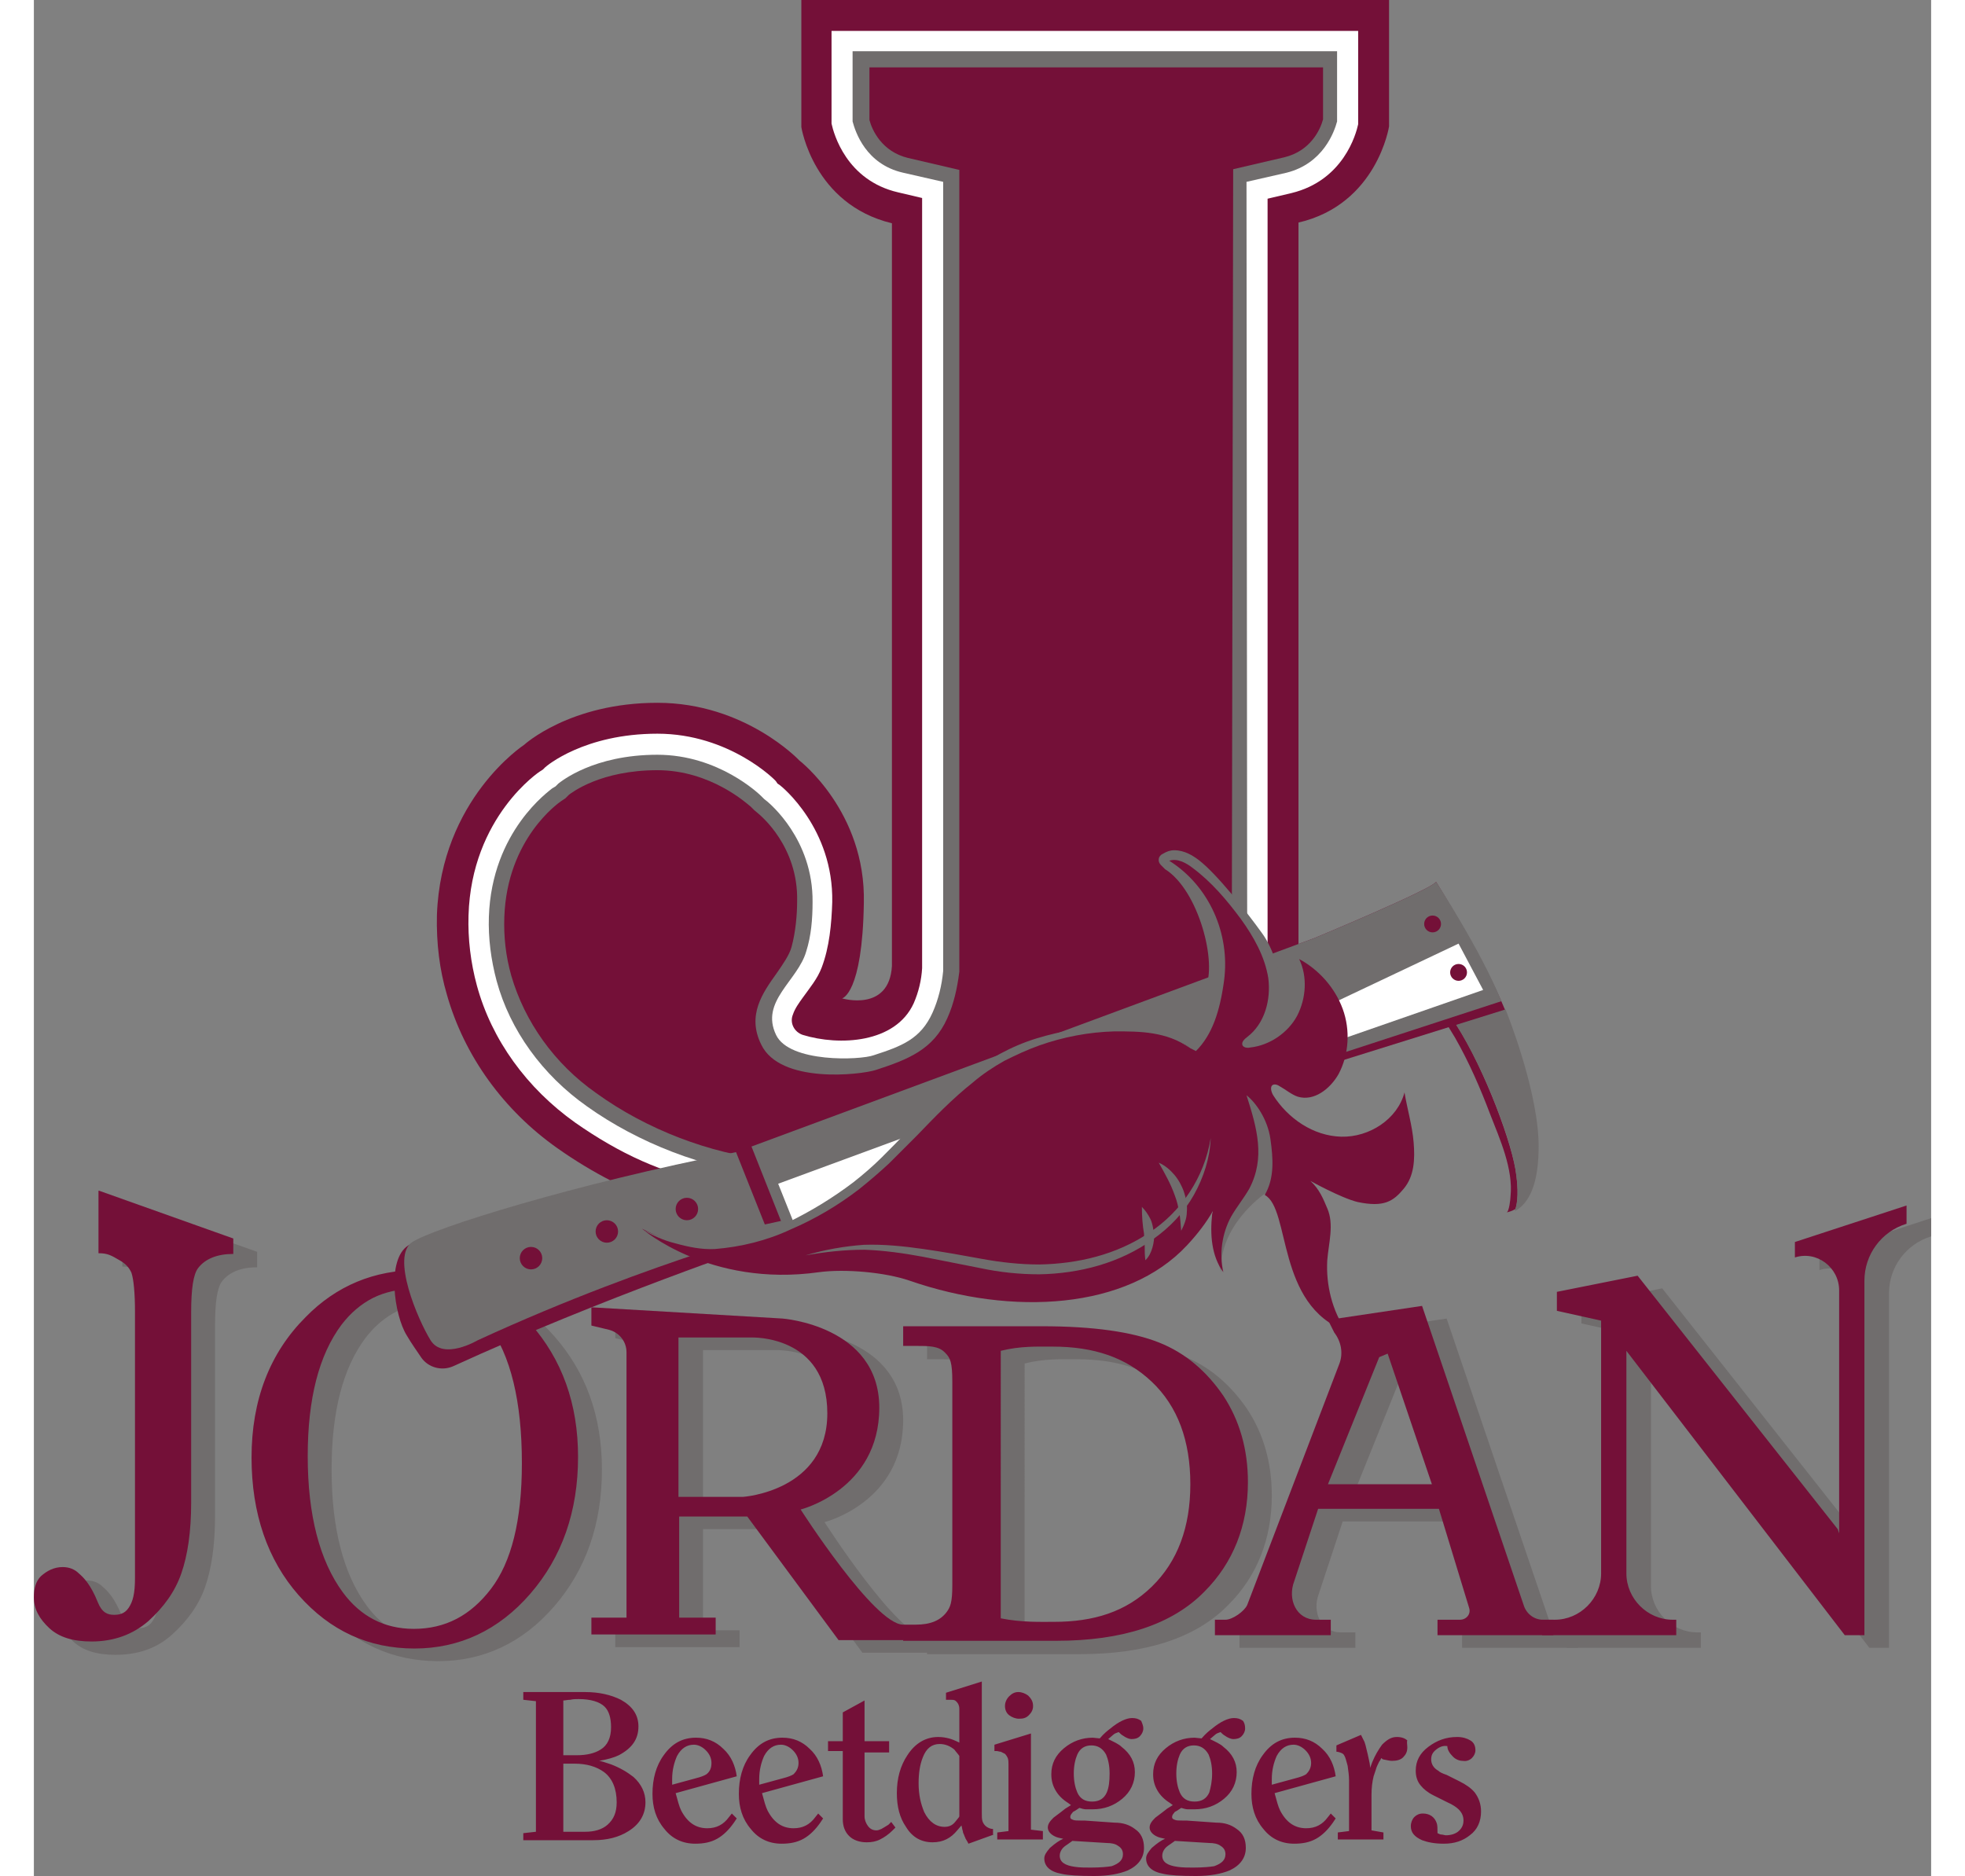 <svg height="2387" viewBox="13.4 22 270.2 267.2" width="2500" xmlns="http://www.w3.org/2000/svg"><rect x="13.4" y="22" width="270.2" height="267.2" fill="#808080" stroke="none"/><path d="m185.5 176.2 2.6 1.9 2.7 4.1v5.8l-1.4 3.8-.8.3s-6.5 4.5-6.1 11.1l-.9-2.8.5-7.9zm-159.4 17.3 19.1 6.8v2.2c-2.3 0-4 .7-5 2-.7.9-1 3-1 6.3v27.1c0 4.2-.5 7.5-1.4 10.1s-2.5 4.8-4.7 6.8-4.9 2.9-8.1 2.9c-2.6 0-4.6-.6-6-1.9s-2.2-2.7-2.2-4.4c0-1.3.3-2.3 1-3 .9-.8 1.9-1.3 3.1-1.3.9 0 1.7.3 2.3.9.7.6 1.7 1.6 2.7 4.1.6 1.5 1.4 1.8 2.3 1.8.7 0 1.5-.1 2.1-1s.9-2 .9-4.3v-37.8c0-2.8-.2-4.7-.5-5.6-.3-.7-.8-1.3-1.7-1.8-1.2-.7-1.7-1-3-1v-8.9zm45.4 11.2c6.2 0 11.5 2.5 16 7.6s6.8 11.4 6.8 19c0 7.8-2.3 14.3-6.8 19.5s-10.1 7.8-16.5 7.8c-6.5 0-12-2.5-16.5-7.6s-6.7-11.6-6.7-19.6c0-8.2 2.6-14.9 7.7-20 4.5-4.5 9.8-6.7 16-6.7zm-.7 2.8c-4.2 0-7.6 1.7-10.2 5.1-3.2 4.3-4.8 10.5-4.8 18.7 0 8.4 1.7 14.9 5 19.4 2.5 3.4 5.9 5.2 10.1 5.2 4.5 0 8.1-1.9 11-5.7s4.4-9.7 4.4-17.9c0-8.8-1.6-15.4-4.8-19.7-2.6-3.4-6.1-5.1-10.7-5.1zm69.8 50.1v-2.3h1.8c2.1 0 3.5-.6 4.4-1.8.5-.7.8-1.3.8-3.8v-29c0-2.8-.3-3.4-1-4.1-.9-1-2.3-1-4.2-1h-1.8v-2.8h19.8c7.3 0 12.8.8 16.6 2.3s6.8 4.1 9.2 7.6c2.3 3.5 3.5 7.6 3.5 12.3 0 6.2-2.1 11.5-6.2 15.6-4.6 4.7-11.7 7-21.1 7zm13.9-3.3c3 .6 5.6.5 7.6.5 5.6 0 10.2-1.4 13.9-5s5.5-8.5 5.5-14.6c0-6.2-1.8-11.1-5.5-14.6-3.7-3.6-8.3-5-14.1-5-2.2 0-4.6-.1-7.4.6z" fill="#706d6d"/><path d="m140.6 255.2c-4.1 0-14.6-16.4-14.6-16.4s11.2-2.8 11.2-14.5-13.8-12.7-13.8-12.7l-27.2-1.6v2.6l2.5.6c1.5.4 2.5 1.7 2.5 3.2v37.8h-5v2.4h17.7v-2.4h-5.2v-14.4h9.7l13 17.6h9.2l.8-1.1zm-22.7-18.2h-9.2v-22.7h10.4s10.8-.4 10.8 10.8-12 11.9-12 11.9zm111.2 15.5-14.5-42.7-13.4 2 .9 1.8c1 1.3 1.3 3 .7 4.5l-13.1 34.3c-.4.9-2.1 2.1-3.1 2.1h-1.5v2.2h16.5v-2.2h-2.1c-2.8 0-4.1-2.9-3.1-5.5l3.4-10.3h17.2l4.3 14.1c.3.9-.4 1.7-1.3 1.7h-3.2v2.2h16.5v-2.2h-1.5c-1.2 0-2.3-.8-2.7-2zm-27.9-17.3 7.3-18.1 1.2-.5 6.3 18.6z" fill="#706d6d"/><path d="m283.6 195.5-15.9 5.2v2.2c3.1-1 6.3 1.4 6.3 4.7v34.6l-.2-.6-28.5-36.1-11.5 2.3v2.7l6.3 1.4v36c0 3.6-3 6.6-6.6 6.6h-1.8v2.2h19.1v-2.2h-.5c-3.6 0-6.6-3-6.6-6.6v-31.7l31.1 40.5h2.8v-50.5c0-3.7 2.4-7 6-8.1z" fill="#706d6d"/><g fill="#741038"><path d="m225.6 250.7-14.5-42.7-13.4 2 .9 1.8c1 1.3 1.3 3 .7 4.5l-13.1 34.3c-.4.9-2.1 2.1-3.1 2.1h-1.5v2.2h16.5v-2.2h-2.1c-2.8 0-4.1-2.9-3.1-5.5l3.4-10.3h17.2l4.3 14.1c.3.9-.4 1.7-1.3 1.7h-3.2v2.2h16.5v-2.2h-1.5c-1.2 0-2.3-.8-2.7-2zm-27.9-17.3 7.3-18.1 1.2-.5 6.3 18.6z"/><path d="m280.1 193.7-15.9 5.2v2.2c3.1-1 6.3 1.4 6.3 4.7v34.6l-.2-.6-28.5-36.1-11.5 2.3v2.7l6.3 1.4v36c0 3.6-3 6.6-6.6 6.6h-1.8v2.2h19.1v-2.2h-.5c-3.6 0-6.6-3-6.6-6.6v-31.7l31.1 40.5h2.8v-50.5c0-3.7 2.4-7 6-8.1zm-257.4-2.1 19.1 6.8v2.2c-2.3 0-4 .7-5 2-.7.9-1 3-1 6.3v27.1c0 4.2-.5 7.5-1.4 10.1s-2.5 4.8-4.7 6.8c-2.2 1.9-4.9 2.9-8.1 2.9-2.6 0-4.6-.6-6-1.9s-2.2-2.7-2.2-4.4c0-1.3.3-2.3 1-3 .9-.8 1.9-1.3 3.1-1.3.9 0 1.7.3 2.3.9.7.6 1.7 1.6 2.7 4.1.6 1.5 1.4 1.8 2.3 1.8.7 0 1.5-.1 2.1-1s.9-2 .9-4.3v-37.8c0-2.8-.2-4.7-.5-5.6-.3-.7-.8-1.3-1.7-1.8-1.2-.7-1.7-1-3-1v-8.9zm45.4 11.3c6.2 0 11.5 2.5 16 7.6s6.8 11.4 6.8 19c0 7.8-2.3 14.3-6.8 19.5s-10.1 7.8-16.5 7.8c-6.5 0-12-2.5-16.5-7.6-4.4-5-6.7-11.6-6.7-19.6 0-8.2 2.6-14.9 7.7-20 4.4-4.5 9.8-6.7 16-6.7zm-.7 2.7c-4.2 0-7.6 1.7-10.2 5.1-3.2 4.3-4.8 10.5-4.8 18.7 0 8.4 1.7 14.9 5 19.4 2.5 3.4 5.9 5.2 10.1 5.2 4.5 0 8.1-1.9 11-5.7s4.4-9.7 4.4-17.9c0-8.8-1.6-15.4-4.8-19.7-2.6-3.3-6.2-5.1-10.7-5.1zm69.8 50.1v-2.3h1.8c2.1 0 3.5-.6 4.4-1.8.5-.7.8-1.3.8-3.8v-29c0-2.8-.3-3.4-1-4.1-.9-1-2.3-1-4.2-1h-1.8v-2.8h19.8c7.3 0 12.8.8 16.6 2.3s6.8 4.1 9.2 7.6c2.3 3.5 3.5 7.6 3.5 12.3 0 6.2-2.1 11.5-6.2 15.6-4.6 4.7-11.7 7-21.1 7zm13.9-3.2c3 .6 5.6.5 7.6.5 5.6 0 10.2-1.4 13.9-5s5.5-8.5 5.5-14.6c0-6.2-1.8-11.1-5.5-14.6s-8.3-5-14.1-5c-2.2 0-4.6-.1-7.4.6z"/><path d="m137.2 253.4c-4.1 0-14.6-16.4-14.6-16.4s11.2-2.8 11.2-14.5-13.8-12.7-13.8-12.7l-27.2-1.6v2.6l2.5.6c1.5.4 2.5 1.7 2.5 3.2v37.8h-5v2.4h17.7v-2.4h-5.2v-14.4h9.7l13 17.6h9.2l.8-1.1zm-22.8-18.2h-9.2v-22.7h10.4s10.8-.4 10.8 10.8c0 11.1-12 11.9-12 11.9zm-13.9 43.5c0 1.7-.8 3.1-2.4 4.1-1.4.9-3.1 1.3-5 1.3h-10v-1l1.8-.2v-18.6l-1.8-.2v-1.1h8.8c2 0 3.7.4 5.1 1.1 1.6.9 2.5 2.1 2.5 3.8 0 1.8-.9 3.1-2.8 4.1-.6.3-1.6.6-2.8.8.2 0 .8.2 1.7.5 1.3.5 2.3 1.1 3.2 1.8 1.1 1 1.7 2.2 1.7 3.6zm-4.9-10.7c0-1.3-.3-2.3-.9-2.9-.7-.7-2-1.1-3.7-1.1-.4 0-.8 0-1.2.1-.4 0-.7.1-1 .1v7.8h1.9c1.5 0 2.6-.3 3.4-.8 1-.6 1.5-1.7 1.5-3.2zm.8 10.7c0-1.9-.6-3.4-1.8-4.3-1.1-.8-2.5-1.2-4.2-1.2h-1.6v9.7h3.1c1.3 0 2.4-.3 3.2-1 .9-.8 1.3-1.8 1.3-3.2zm17.1 2.3-.4.6c-.7 1-1.5 1.8-2.4 2.3s-1.9.7-3.1.7c-1.8 0-3.3-.7-4.4-2.1-1.2-1.4-1.7-3.1-1.7-5 0-2.1.5-4 1.6-5.5 1.2-1.7 2.7-2.5 4.6-2.5 1.5 0 2.8.5 3.9 1.6 1.1 1 1.7 2.4 1.9 3.9l-8.7 2.4c.3 1.1.5 1.9.8 2.5.9 1.7 2.1 2.5 3.7 2.5 1.3 0 2.3-.5 3.1-1.6l.4-.5zm-3.6-7.9c0-.7-.3-1.3-.8-1.8s-1.1-.8-1.7-.8c-1 0-1.8.5-2.4 1.6-.4.9-.7 2-.7 3.3v.8l3.3-.9c.8-.2 1.3-.4 1.6-.6.5-.4.7-.9.7-1.6zm15.9 7.9-.4.6c-.7 1-1.5 1.8-2.4 2.3s-1.9.7-3.1.7c-1.8 0-3.3-.7-4.4-2.1-1.2-1.4-1.7-3.1-1.7-5 0-2.1.5-4 1.6-5.5 1.2-1.7 2.7-2.5 4.6-2.5 1.5 0 2.8.5 3.9 1.6 1.1 1 1.7 2.4 1.9 3.9l-8.7 2.4c.3 1.1.5 1.9.8 2.5.9 1.7 2.1 2.5 3.7 2.5 1.3 0 2.3-.5 3.1-1.6l.4-.5zm-3.5-7.9c0-.7-.3-1.3-.8-1.8s-1.1-.8-1.7-.8c-1 0-1.8.5-2.4 1.6-.4.9-.7 2-.7 3.3v.8l3.3-.9c.8-.2 1.3-.4 1.6-.6.4-.4.7-.9.7-1.6zm13.8 9.2-.4.4c-.6.6-1.2 1-1.8 1.3s-1.2.4-1.9.4c-1 0-1.9-.3-2.5-.9s-.9-1.4-.9-2.4v-9.7h-2.1v-1.4h2.1v-4.1l3.1-1.7v5.8h3.5v1.6h-3.5v9.1c0 .5.2 1 .5 1.4s.7.6 1.2.6c.2 0 .5-.1.7-.2s.5-.3 1-.6l.4-.4zm14 1-3.6 1.3c-.1-.2-.2-.4-.4-.7-.1-.3-.2-.4-.2-.5-.1-.2-.2-.4-.2-.6-.1-.2-.1-.5-.2-.8l-.6.7c-.9 1.1-2 1.7-3.5 1.7-1.6 0-2.9-.7-3.8-2.2-.9-1.3-1.3-2.9-1.3-4.8 0-2.1.5-3.9 1.5-5.4 1.1-1.7 2.6-2.6 4.4-2.6.6 0 1.1.1 1.5.2s.9.3 1.5.6v-4.8c0-.5-.2-.9-.6-1.2-.2-.1-.4-.1-.7-.1h-.4-.2v-1l5.1-1.6v18.7c0 .5 0 .9.1 1.2s.3.6.6.8.6.3.9.3v.8zm-4.9-2.6v-8.6c-.2-.3-.5-.6-.7-.9-.6-.5-1.3-.8-2.1-.8-1.1 0-1.9.6-2.4 1.9-.4 1-.6 2.2-.6 3.7 0 1.6.3 2.9.8 4.1.7 1.4 1.7 2.1 2.9 2.1.6 0 1.1-.2 1.5-.7s.6-.7.6-.8zm12 3.3h-6.6v-1l1.6-.2v-9.5c0-.3 0-.6-.1-.9-.1-.2-.2-.4-.4-.6l-.6-.3c-.2 0-.4-.1-.6-.1h-.3v-.9l5.2-1.6v13.7l1.7.2v1.2zm-1.5-19c0 .5-.2.9-.6 1.3s-.8.5-1.4.5c-.5 0-1-.2-1.4-.5s-.6-.8-.6-1.3.2-1 .6-1.4.8-.6 1.3-.6 1 .2 1.4.5c.5.5.7.9.7 1.5zm15.7 3.2c0 .4-.2.8-.5 1.1s-.7.4-1.2.4c-.3 0-.8-.2-1.2-.5-.2-.1-.4-.3-.6-.5-.3.1-.6.2-.8.4s-.5.4-.7.6c.8.4 1.5.7 1.9 1.1 1.3 1 1.9 2.2 1.9 3.6 0 1.5-.6 2.8-1.8 3.8s-2.6 1.5-4.2 1.5h-1c-.2 0-.6-.1-.9-.2l-.6.4c-.2.1-.4.2-.4.3-.2.2-.3.4-.3.6s.1.3.4.4c.2.1.6.1 1 .1h.6l4.3.3c1.2 0 2.1.3 2.9.9.9.6 1.3 1.5 1.3 2.7 0 1.4-.8 2.5-2.3 3.2-1.2.5-2.8.8-4.8.8-2.2 0-3.7-.1-4.6-.3-1.7-.3-2.5-1.1-2.5-2.2 0-.5.3-.9.8-1.5.8-.7 1.4-1.1 1.9-1.3-.5-.1-.9-.2-1.1-.3-.7-.3-1.1-.8-1.1-1.3s.3-.9.8-1.4c.1-.1.7-.5 1.7-1.3l.8-.5-.4-.3c-.8-.5-1.4-1.1-1.8-1.8s-.6-1.4-.6-2.3c0-1.5.6-2.7 1.8-3.7s2.6-1.5 4.1-1.5l1 .1c.6-.7 1.1-1.1 1.5-1.4 1.2-1 2.3-1.5 3.1-1.5.5 0 .9.1 1.3.4.1.3.3.6.3 1.1zm-2.9 17.9c0-.5-.2-.9-.7-1.2-.4-.3-1-.4-1.6-.4l-4.9-.3-.7.5c-.3.2-.6.4-.8.7s-.3.6-.3.9c0 .9.7 1.4 2.2 1.6.7.1 1.4.1 2.2.1 1.4 0 2.4-.1 3-.2 1.1-.4 1.6-.9 1.6-1.7zm-1.9-11.5c0-1.1-.2-2-.5-2.7-.5-.9-1.2-1.3-2.1-1.3s-1.6.4-2 1.3c-.3.7-.5 1.6-.5 2.7s.2 2 .5 2.7c.4.9 1.1 1.3 2.1 1.3s1.7-.4 2.1-1.3c.3-.7.4-1.6.4-2.7zm19.3-6.4c0 .4-.2.8-.5 1.1s-.7.4-1.2.4c-.3 0-.8-.2-1.2-.5-.2-.1-.4-.3-.6-.5-.3.1-.6.2-.8.4s-.5.4-.7.6c.8.4 1.5.7 1.9 1.1 1.3 1 1.9 2.2 1.9 3.6 0 1.5-.6 2.8-1.8 3.8s-2.6 1.5-4.2 1.5h-1c-.2 0-.6-.1-.9-.2l-.6.4c-.2.1-.4.2-.4.3-.2.2-.3.4-.3.6s.1.3.4.4c.2.1.6.1 1 .1h.6l4.3.3c1.2 0 2.1.3 2.9.9.9.6 1.3 1.5 1.3 2.7 0 1.4-.8 2.5-2.3 3.2-1.2.5-2.8.8-4.8.8-2.2 0-3.7-.1-4.6-.3-1.7-.3-2.5-1.1-2.5-2.2 0-.5.3-.9.8-1.5.8-.7 1.4-1.1 1.9-1.3-.5-.1-.9-.2-1.1-.3-.7-.3-1.1-.8-1.1-1.3s.3-.9.8-1.4c.1-.1.7-.5 1.7-1.3l.8-.5-.4-.3c-.8-.5-1.4-1.1-1.8-1.8s-.6-1.4-.6-2.3c0-1.5.6-2.7 1.8-3.7s2.6-1.5 4.1-1.5l1 .1c.6-.7 1.1-1.1 1.5-1.4 1.2-1 2.3-1.5 3.1-1.5.5 0 .9.1 1.3.4.2.3.3.6.3 1.1zm-2.8 17.9c0-.5-.2-.9-.7-1.2-.4-.3-1-.4-1.6-.4l-4.9-.3-.7.5c-.3.2-.6.4-.8.7s-.3.6-.3.9c0 .9.7 1.4 2.2 1.6.7.1 1.4.1 2.2.1 1.4 0 2.4-.1 3-.2 1.1-.4 1.6-.9 1.6-1.7zm-1.9-11.5c0-1.1-.2-2-.5-2.7-.5-.9-1.2-1.3-2.1-1.3s-1.6.4-2 1.3c-.3.7-.5 1.6-.5 2.7s.2 2 .5 2.7c.4.9 1.1 1.3 2.1 1.3s1.7-.4 2.1-1.3c.2-.7.4-1.6.4-2.7zm17.6 6.4-.4.6c-.7 1-1.5 1.8-2.4 2.3s-1.9.7-3.1.7c-1.8 0-3.3-.7-4.4-2.1-1.2-1.4-1.7-3.1-1.7-5 0-2.1.5-4 1.6-5.5 1.2-1.7 2.7-2.5 4.6-2.5 1.5 0 2.8.5 3.9 1.6 1.1 1 1.7 2.4 1.9 3.9l-8.7 2.4c.3 1.1.5 1.9.8 2.5.9 1.7 2.1 2.5 3.7 2.5 1.3 0 2.3-.5 3.1-1.6l.4-.5zm-3.5-7.9c0-.7-.3-1.3-.8-1.8s-1.1-.8-1.7-.8c-1 0-1.8.5-2.4 1.6-.4.9-.7 2-.7 3.3v.8l3.3-.9c.8-.2 1.3-.4 1.6-.6.4-.4.7-.9.7-1.6zm13.7-2.2c0 .6-.2 1-.6 1.4s-1 .5-1.6.5c-.3 0-.7-.1-1.2-.2-.1 0-.2-.1-.3-.2-.1.2-.2.4-.3.5-.2.4-.4.8-.5 1.2l-.3.9c-.2.8-.3 1.7-.3 2.6v5.1l1.7.3v1h-6.5v-1l1.6-.2v-7.2c0-.7-.1-1.4-.2-2.1-.2-.7-.3-1.2-.5-1.5-.1-.2-.3-.3-.6-.4s-.5-.1-.5-.1v-.9l3.5-1.5.5 1c.1.3.2.6.3 1.1.1.4.2.8.3 1.3.1.4.2.9.2 1.3l.3-.8c.4-1 .9-1.8 1.4-2.5.7-.7 1.3-1.1 2.1-1.1.7 0 1.2.2 1.5.5-.1.2 0 .6 0 1zm10.5 9.1c0 1.4-.5 2.6-1.6 3.4-1 .8-2.2 1.2-3.7 1.2-1.3 0-2.3-.2-3.1-.5-1.1-.5-1.6-1.1-1.6-2 0-.5.2-1 .5-1.3s.7-.5 1.2-.5c1 0 1.7.5 2 1.4.1.3.1.8.1 1.4.2.1.4.2.6.2s.4.1.6.1c.7 0 1.3-.2 1.7-.5.5-.4.8-.9.8-1.6 0-.6-.2-1.1-.7-1.6-.3-.3-.9-.7-1.6-1l-2-1c-.8-.4-1.4-.9-1.8-1.4-.5-.6-.7-1.3-.7-2.1 0-1.4.6-2.5 1.8-3.4s2.5-1.4 4.1-1.4c.8 0 1.4.2 1.9.5s.7.8.7 1.4c0 .4-.2.8-.5 1.1s-.8.5-1.3.4c-.5 0-1-.2-1.4-.6-.5-.5-.8-1-.8-1.5-.6-.1-1.1.1-1.6.5s-.7.8-.7 1.4.3 1.2 1 1.6c.2.2.6.4 1.2.6l1.8.9c1 .5 1.7 1 2.2 1.6.6.8.9 1.7.9 2.7zm-26-120.5v-105.8c11.2-2.6 12.9-13.7 12.9-13.7v-18h-83.7v18.1s1.7 11 12.9 13.7v105.8c-.4 6.6-7.1 4.6-7.1 4.6s2.9-.6 3.1-13.6c.3-13-9.2-20.3-9.2-20.3s-7.7-8.2-20.2-8.2-19 6-19 6-11.8 7.7-12.4 24.2c-.1 4.1.4 7.9 1.4 11.3 2.5 8.9 8.2 16.6 15.7 21.9 10.9 7.7 19.2 8.8 19.2 8.8l34.3 2.2 39.4-14.4 12.7-17.3z"/></g><path d="m189.1 161.5s-.5 4.6-.6 5.1-22.1 17.5-22.1 17.5l-48.1 7.5c-6.3-.2-12.5-1.7-18.2-4.2-3.4-1.5-6.6-3.4-9.6-5.5-6.9-4.9-11.9-11.8-14-19.5-.9-3.3-1.3-6.7-1.2-10 .4-14.1 10.2-20.6 10.3-20.6l.3-.2.3-.3c.2-.2 5.6-4.8 16-4.8 10.3 0 16.9 6.7 16.9 6.8l.2.3.3.2c.3.2 7.7 6.2 7.5 16.7-.1 3.1-.4 6.4-1.5 9.3-.6 1.6-1.7 2.9-2.7 4.3-.5.7-1.1 1.5-1.4 2.4-.5 1.2.2 2.5 1.4 2.9 5.2 1.6 13.2 1.2 15.8-4.5.7-1.6 1.1-3.3 1.2-5v-109.7l-3.4-.8c-7.4-1.7-9.2-8.4-9.5-9.8v-13.2h75v13.3c-.3 1.4-2.1 8-9.5 9.8l-3.4.8v109.7z" fill="#fff"/><path d="m186.2 159.4-2.1 7-59.6 23.1c-2.2.2-4.5.1-6.7-.1-9-1-18.3-4.6-25.6-9.8-6.4-4.5-11-10.9-12.9-17.9-.8-3-1.2-6.1-1.1-9.1.4-12.3 8.7-18 9-18.3l.5-.3.4-.4c.4-.3 5-4.1 14.1-4.1 8.7 0 14.5 5.6 14.8 5.9l.4.4.5.4c.2.2 6.5 5.3 6.4 14.3 0 2.4-.2 4.8-.9 7-1.2 4.2-6.6 7.1-4.3 11.9 1.9 4 12 3.6 13.9 2.9 4-1.3 6.7-2.3 8.4-6.1.8-1.8 1.3-3.8 1.5-5.9v-112.4l-5.7-1.3c-5.3-1.2-6.8-5.8-7.2-7.3v-10h69v10c-.4 1.5-2 6-7.2 7.3l-5.7 1.3z" fill="#706d6d"/><path d="m184 159.1-1.7 5.6-58.2 22.6c-.7.1-1.5.1-2.2.1-1.2 0-2.5-.1-3.8-.2-8.4-.9-17.4-4.3-24.6-9.5-6-4.2-10.2-10.2-12.1-16.7-.8-2.8-1.1-5.6-1-8.4.4-11.2 7.8-16.3 8.1-16.5l.6-.4.5-.5c.4-.3 4.5-3.5 12.6-3.5 7.6 0 12.8 4.8 13.3 5.2l.5.5.6.5c.2.2 5.7 4.6 5.5 12.5 0 1.8-.2 4.3-.8 6.5-.3 1.1-1.2 2.4-2.1 3.7-2 2.8-4.3 6-2.2 10.2 2.7 5.6 14.1 4.3 16.3 3.6 4.6-1.5 8.2-2.9 10.2-7.4.9-2 1.4-4.2 1.7-6.6v-114.2l-7.3-1.7c-3.7-.9-5.1-3.9-5.5-5.4v-7.5h64.6v7.4c-.4 1.5-1.8 4.5-5.5 5.4l-7.3 1.7zm40.4 29.4c-.9-4.9-5-15.7-9.3-21.9l-1.2.2c.7 1 1.3 2 1.9 3 2 3.5 3.6 7.2 5 10.9 1.4 3.6 3.3 7.8 2.9 11.7 0 .3-.2 2.3-.6 2.3.4-.1.8-.2 1.3-.5.3-.8.5-2.7 0-5.7z" fill="#741038"/><path d="m223 165.8-.5-.4-7.4 1.3c4.3 6.1 8.5 16.9 9.3 21.9.5 3 .3 4.8-.1 5.9 1.5-.8 3.3-2.8 3.4-8.7.2-8-4.7-20-4.7-20z" fill="#706d6d"/><path d="m195.8 155.6s16.6-6.9 17.3-8c0 0 6.9 11.1 9.8 18.2l-101.8 31.8-4.1 1.6s-22.5 7.6-43.9 17.4c-1.6.7-3.5.2-4.5-1.2-.6-.9-1.4-2-2.1-3.2-1.8-2.9-2.9-10.8.2-12.8s23.4-8.7 46.7-13.2z" fill="#741038"/><path d="m195.8 155.6s16.6-6.9 17.3-8c0 0 6.4 9.8 9.3 17l-94.4 30.8-7.3 4.9-3 .5-9-.5c-7.6 2.5-19.3 6.7-32.1 12.6 0 0-4.9 2.9-6.7 0s-5.7-12-2.6-14 22.8-8.2 46.1-12.8l4.1 10.3 2.3-.5-4.2-10.6z" fill="#706d6d"/><path d="m197.3 165.4 19-9 3.5 6.6-20.7 7.2z" fill="#fff"/><g fill="#741038"><circle cx="84.2" cy="201.2" r="1.6"/><circle cx="95" cy="197.4" r="1.6"/><circle cx="106.4" cy="194.2" r="1.6"/><circle cx="212.6" cy="153.6" r="1.2"/><circle cx="216.3" cy="160.5" r="1.2"/></g><path d="m148.2 180-28.8 10.6 2.2 5.5 15.1-5.3z" fill="#fff"/><path d="m173.9 145.2.6.6c4.8 3 7.5 13.5 5.7 17-1.3 2.5 2.1 5.4 2.1 5.4l1.5 3.6 2.6.8 9.6-5.7v-6.4h-5.3s-.7-3.3-2.4-5.6c-2.3-3.2-6.5-8.5-9-10.4-.8-.6-2-1.4-3.5-1.4-.6 0-1.1.2-1.6.5-.7.3-.8 1.1-.3 1.6z" fill="#706d6d"/><path d="m209.9 184.7c-.2-2.4-.9-4.7-1.3-7.1-1 3.8-5 6.4-9 6.3s-7.6-2.6-9.7-5.9c-.3-.5-.5-1.3 0-1.5.3-.1.6 0 .9.2.9.5 1.7 1.2 2.6 1.5 2.3.7 4.6-1.1 5.8-3.2 1.5-2.8 1.7-6.3.6-9.3s-3.4-5.6-6.2-7.1c1.2 2.5 1 5.6-.3 8.1-1.3 2.4-3.9 4.2-6.7 4.5-.4.1-1 0-1.1-.4s.3-.8.7-1.1c2.5-1.9 3.4-5.3 3-8.4-.5-3.1-2.1-5.9-3.9-8.4-2-2.7-4.2-5.3-6.9-7.3-.9-.7-2.2-1.4-3.3-1 5.7 3.6 8.7 10.4 7.8 17.1-.6 4.4-1.7 7.7-4 10l-.8-.4c-3.4-2.6-8-2.8-12.1-2.6-4.4.2-8.7 1.3-12.7 3.1-3.8 1.8-7.2 4.5-10.2 7.3-2.8 2.6-5.4 5.5-8.1 8.1-4.2 4.1-9.2 7.4-14.6 9.8-3.2 1.5-6.6 2.3-10.1 2.6 0 0-4.6.4-10.3-2.6 0 0 9.6 8.4 25.2 6.2 3.7-.5 9.4 0 12.9 1.2 14.7 5.1 31 4.1 39.5-5 1.5-1.6 2.8-3.3 3.7-4.9 0 .2-.1.3-.1.5-.3 2.8-.1 5.9 1.6 8.2-.6-2.6-.2-5.5 1.1-7.9.8-1.4 1.8-2.6 2.6-4 2.3-4.4 1.1-8.6-.4-13.3 1.3 1 3 3.4 3.4 6.2s.6 5.6-.8 8c3.7 2 1.6 15.7 11.6 19.4-2-2.9-2.9-6.6-2.7-10.1.2-2.5 1-5.1 0-7.4-.6-1.4-1.1-2.7-2.4-3.9 0 0 4.3 2.4 6.7 3 3.8.8 5.1-.1 6.6-1.9s1.6-4.2 1.4-6.6z" fill="#741038"/><path d="m123.3 200.8c2.7-.8 5.5-1.3 8.3-1.5 2.8-.1 5.7.2 8.5.6s5.6.9 8.3 1.4 5.5.8 8.2.8c5.5-.1 11-1.4 15.6-4.5 4.6-3 7.9-7.9 8.8-13.5-.1 2.8-1 5.6-2.4 8.1s-3.4 4.6-5.8 6.3c-4.7 3.4-10.5 4.9-16.2 5-2.9 0-5.7-.3-8.5-.9l-8.1-1.6c-2.7-.5-5.5-.9-8.3-1-2.8 0-5.6.3-8.4.8z" fill="#706d6d"/><path d="m173.6 187.6c.9.4 1.6 1 2.2 1.7s1.1 1.6 1.4 2.5.5 1.9.4 2.8c0 1-.4 1.9-.8 2.7-.1-.9-.1-1.8-.3-2.6-.1-.8-.3-1.6-.6-2.4-.6-1.7-1.4-3.1-2.3-4.7zm-2.4 6.3c.5.5.9 1.1 1.2 1.7s.4 1.3.5 2 0 1.4-.2 2.1-.5 1.3-1 1.8c-.1-.7-.1-1.3-.1-2l-.1-1.8c-.2-1.2-.3-2.4-.3-3.8zm-71.4 3.1c1.7.8 3.4 1.4 5.2 1.8s3.6.6 5.4.4c3.6-.4 7.2-1.5 10.4-3.1 3.3-1.6 6.4-3.5 9.3-5.7 1.4-1.1 2.8-2.3 4.1-3.6s2.6-2.6 3.9-4c2.6-2.6 5.2-5.3 8.2-7.6 2.9-2.3 6.3-4.2 9.9-5.3s7.3-1.7 11.1-1.7c1.9 0 3.7.2 5.6.6 1.8.4 3.6 1.2 5 2.4-1.5-1.1-3.3-1.7-5.1-2s-3.6-.3-5.5-.3c-3.7.1-7.3.8-10.7 2-1.7.6-3.4 1.4-5 2.2-1.6.9-3.1 1.9-4.5 3.1-2.9 2.3-5.4 4.9-8 7.6l-3.9 3.9c-1.4 1.3-2.8 2.5-4.3 3.7-3 2.3-6.2 4.2-9.7 5.7-3.4 1.6-7.1 2.5-10.8 2.8-1.9.1-3.8-.3-5.6-.8-1.7-.4-3.4-1.2-5-2.1z" fill="#706d6d"/></svg>